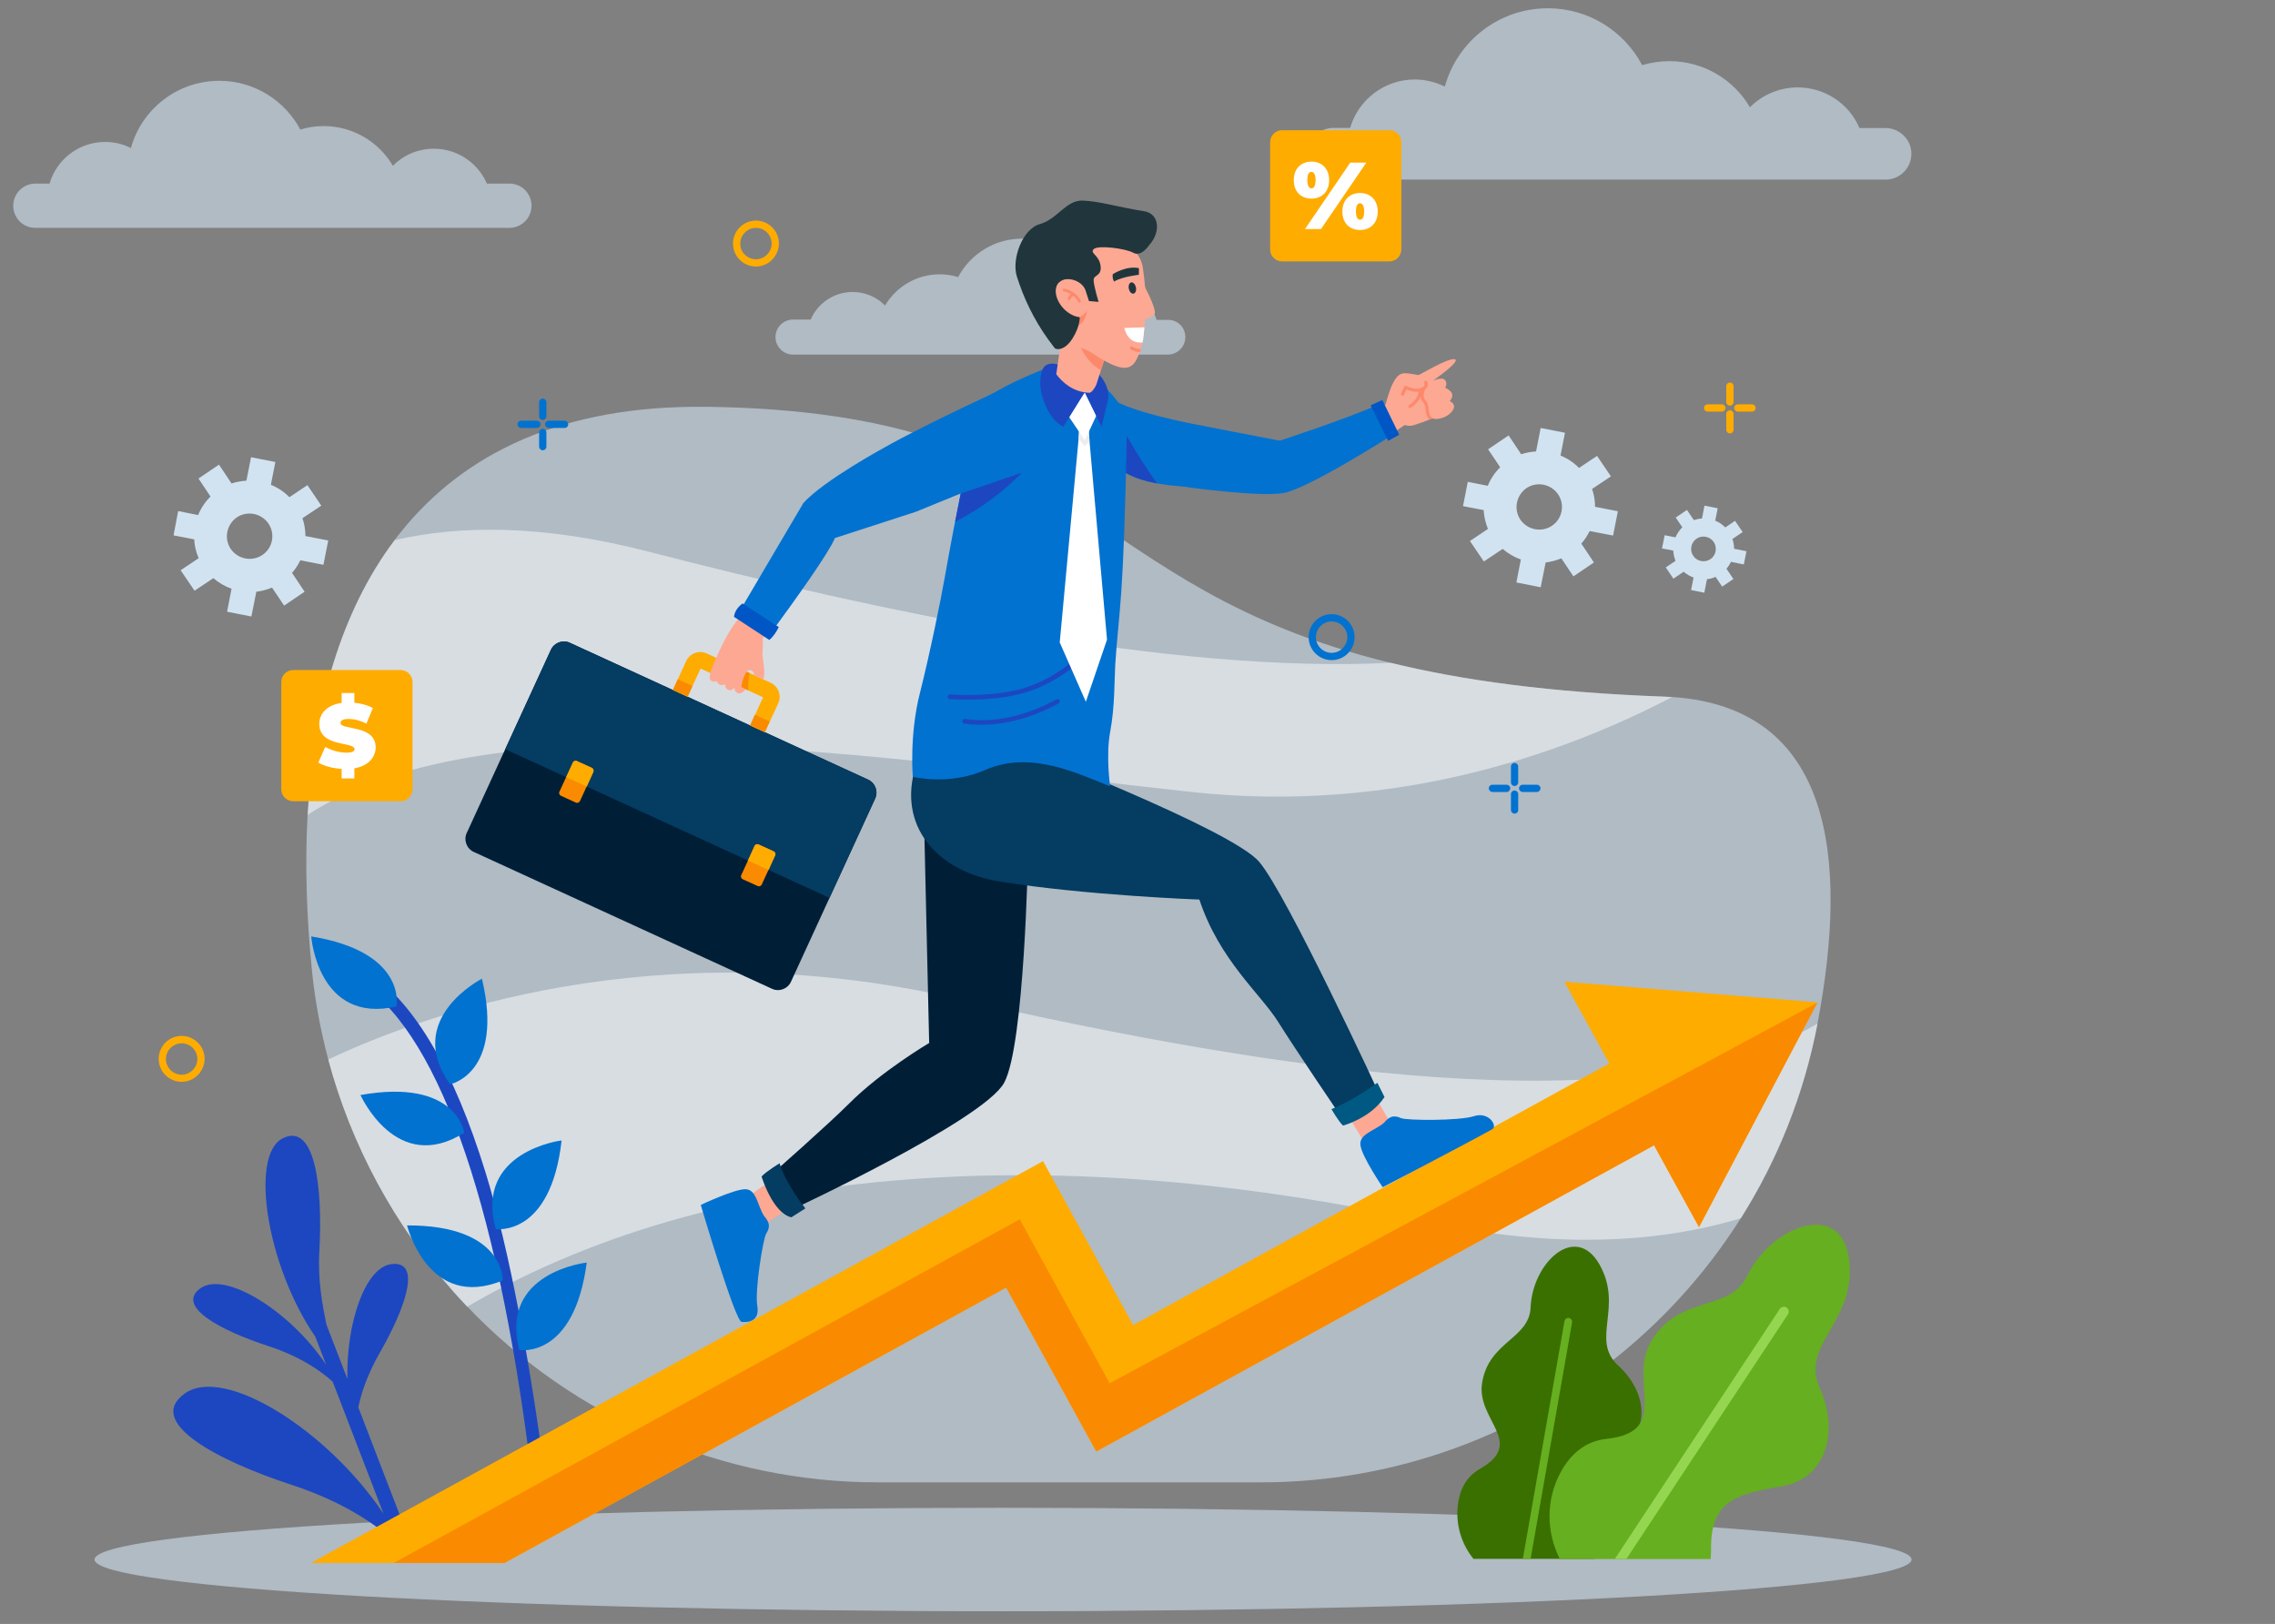 <?xml version="1.0" encoding="utf-8"?>
<!-- Generator: Adobe Illustrator 23.1.0, SVG Export Plug-In . SVG Version: 6.00 Build 0)  -->
<svg version="1.1" id="Layer_1" xmlns="http://www.w3.org/2000/svg" xmlns:xlink="http://www.w3.org/1999/xlink" x="0px" y="0px"
	 viewBox="0 0 1376.5 982.8" style="enable-background:new 0 0 1376.5 982.8;" xml:space="preserve">
<rect x="0" y="0" width="1376.5" height="982.8" fill="#808080" stroke="none"/>
<style type="text/css">
	.st0{opacity:0.6;fill:#D1E3F1;}
	.st1{opacity:0.5;fill:#FFFFFF;}
	.st2{fill:#D1E3F1;}
	.st3{fill:#1C47C1;}
	.st4{fill:#3A7000;}
	.st5{fill:#66AF20;}
	.st6{fill:#95D651;}
	.st7{fill:#0172D0;}
	.st8{fill:#FFAC00;}
	.st9{fill:#FA8A00;}
	.st10{fill:#FDA893;}
	.st11{fill:#001F37;}
	.st12{fill:#043C62;}
	.st13{fill:#005982;}
	.st14{fill:#FD896B;}
	.st15{fill:#0056C5;}
	.st16{fill:#FFFFFF;}
	.st17{fill:#EDEDED;}
	.st18{fill:#20363C;}
</style>
<g>
	<g>
		<g>
			<g>
				<path class="st0" d="M1099.7,619.4C1099.7,619.5,1099.7,619.5,1099.7,619.4c-8.2,42.9-24.2,82.7-46.4,117.8
					c-61.3,97.2-169.9,159.9-290.5,159.9H531.1c-94.1,0-183.8-38.6-248.4-106.4c-2.8-2.9-5.5-5.9-8.2-8.9
					c-36-40.6-62-88.8-75.9-140.7c-4.6-17.3-7.9-35-9.8-53c0-0.4-0.1-0.9-0.1-1.3c-3.3-32.6-4.2-64.1-2.6-93.7
					c3.7-66,20.4-123.4,52.6-166.2c37.5-49.8,96-79.8,179.8-80.7c3.5,0,7,0,10.5,0c230.8,3.5,223.2,108.7,412.2,154.9
					c43.2,10.6,96.7,18,165.7,20.5c1.6,0.1,3.1,0.1,4.6,0.2C1108.4,428.1,1118.8,518.9,1099.7,619.4z"/>
				<path class="st1" d="M1011.6,421.9c-65.4,34.2-167.6,70.7-290.7,57.4c-186.8-20.2-422-59.4-534.7,13.8
					c3.7-66,20.4-123.4,52.6-166.2c39.5-9.2,89.6-9.5,153,6.8c137.3,35.5,315.6,74.2,449.6,67.4c43.2,10.6,96.7,18,165.7,20.5
					C1008.5,421.7,1010.1,421.8,1011.6,421.9z"/>
				<path class="st1" d="M1099.7,619.5c-8.2,42.9-24.2,82.6-46.4,117.8c-47.3,14.2-110.2,19.5-191.7,1.7
					c-199.1-43.5-417.5-42.7-578.9,51.8c-2.8-2.9-5.5-5.9-8.2-8.9c-36-40.6-62-88.8-75.9-140.7c56.4-26.7,197.6-78.6,379.7-37
					C770.2,647.9,990.3,682.7,1099.7,619.5z"/>
			</g>
		</g>
		<path class="st0" d="M8,124.5c0,3.7,1.5,7,3.9,9.5c2.4,2.4,5.8,3.9,9.5,3.9h286.8c7.4,0,13.4-6,13.4-13.4c0-3.7-1.5-7-3.9-9.5
			c-2.4-2.4-5.8-3.9-9.5-3.9h-13.6c-5.4-12.4-17.7-21.1-32.1-21.1c-9.7,0-18.4,3.9-24.8,10.3c-8.4-14.3-24-24-41.9-24
			c-4.9,0-9.6,0.7-14.1,2.1c-9.3-17.5-27.8-29.5-49-29.5c-25.5,0-47,17.2-53.5,40.7c-4.7-2.4-10-3.7-15.6-3.7
			c-15.9,0-29.4,10.6-33.6,25.2h-8.6C14.1,111.1,8,117.1,8,124.5z"/>
		<path class="st0" d="M717.2,204c0,2.9-1.2,5.6-3.1,7.5c-1.9,1.9-4.6,3.1-7.5,3.1H479.8c-5.8,0-10.6-4.8-10.6-10.6
			c0-2.9,1.2-5.6,3.1-7.5c1.9-1.9,4.6-3.1,7.5-3.1h10.7c4.2-9.8,14-16.7,25.4-16.7c7.7,0,14.6,3.1,19.6,8.2
			c6.7-11.3,19-18.9,33.1-18.9c3.9,0,7.6,0.6,11.1,1.7c7.4-13.9,22-23.3,38.8-23.3c20.2,0,37.2,13.6,42.3,32.2
			c3.7-1.9,7.9-2.9,12.4-2.9c12.6,0,23.2,8.4,26.6,19.9h6.8C712.5,193.4,717.2,198.1,717.2,204z"/>
		<path class="st2" d="M976,324.1l2.9-14.7l-13.8-2.7c0-3.6-0.6-7.3-1.8-10.8l11.4-7.6l-8.4-12.4l-10.9,7.3c-3.2-3.3-7-5.8-11.2-7.5
			l2.7-13.8l-14.7-2.9l-2.8,14.2c-3,0.2-6,0.7-9,1.7l-7.6-11.4l-12.4,8.4l7.3,10.9c-3.3,3.2-5.8,7-7.5,11.2l-12.1-2.4l-2.9,14.7
			l12.5,2.4c0.2,3.9,1.1,7.7,2.6,11.4l-10.9,7.3l8.4,12.4l11.4-7.6c3.3,2.8,7,5,11,6.4l-2.7,13.9l14.7,2.9l3-15
			c3.2-0.4,6.4-1.2,9.5-2.5l7.3,10.9l12.4-8.4l-7.6-11.4c2-2.3,3.7-4.9,5-7.6L976,324.1z M939,318.2c-6.3,4.2-14.8,2.5-19.1-3.7
			c-4.2-6.3-2.5-14.8,3.7-19.1c6.3-4.2,14.8-2.5,19.1,3.7C947,305.4,945.3,314,939,318.2z"/>
		<path class="st2" d="M195.7,341.8l2.9-14.7l-13.8-2.7c0-3.6-0.6-7.3-1.8-10.8l11.4-7.6l-8.4-12.4l-10.9,7.3
			c-3.2-3.3-7-5.8-11.2-7.5l2.7-13.8l-14.7-2.9l-2.8,14.2c-3,0.2-6,0.7-9,1.7l-7.6-11.4l-12.4,8.4l7.3,10.9c-3.3,3.2-5.8,7-7.5,11.2
			l-12.1-2.4L105,324l12.5,2.4c0.2,3.9,1.1,7.7,2.7,11.4l-10.9,7.3l8.4,12.4l11.4-7.6c3.3,2.8,7,5,11,6.4l-2.7,13.9l14.7,2.9l3-15
			c3.2-0.4,6.4-1.2,9.5-2.5l7.3,10.9l12.4-8.4l-7.6-11.4c2-2.3,3.7-4.9,5-7.6L195.7,341.8z M158.7,335.9c-6.3,4.2-14.8,2.5-19.1-3.7
			c-4.2-6.3-2.5-14.8,3.7-19.1c6.3-4.2,14.8-2.5,19.1,3.7C166.7,323.2,165,331.7,158.7,335.9z"/>
		<path class="st2" d="M1055.1,341.6l1.6-8l-7.5-1.5c0-2-0.3-4-1-5.9l6.2-4.2l-4.6-6.8l-5.9,4c-1.8-1.8-3.8-3.2-6.1-4.1l1.5-7.5
			l-8-1.6l-1.5,7.8c-1.7,0.1-3.3,0.4-4.9,1l-4.2-6.2l-6.8,4.6l4,5.9c-1.8,1.8-3.2,3.8-4.1,6.1l-6.6-1.3l-1.6,8l6.8,1.3
			c0.1,2.1,0.6,4.2,1.4,6.2l-5.9,4l4.6,6.8l6.2-4.2c1.8,1.6,3.8,2.7,6,3.5l-1.5,7.6l8,1.6l1.6-8.2c1.8-0.2,3.5-0.6,5.2-1.4l4,5.9
			l6.8-4.6l-4.2-6.2c1.1-1.3,2-2.7,2.7-4.2L1055.1,341.6z M1034.9,338.4c-3.4,2.3-8.1,1.4-10.4-2c-2.3-3.4-1.4-8.1,2-10.4
			c3.4-2.3,8.1-1.4,10.4,2C1039.2,331.4,1038.3,336.1,1034.9,338.4z"/>
		<path class="st0" d="M791.2,93.1c0,4.3,1.7,8.2,4.6,11c2.8,2.8,6.7,4.6,11,4.6h334.1c8.6,0,15.6-7,15.6-15.6c0-4.3-1.7-8.2-4.6-11
			c-2.8-2.8-6.7-4.6-11-4.6h-15.8c-6.2-14.5-20.6-24.6-37.4-24.6c-11.3,0-21.5,4.6-28.9,12c-9.8-16.7-28-27.9-48.8-27.9
			c-5.7,0-11.2,0.9-16.4,2.4C982.7,18.9,961.3,5,936.5,5c-29.7,0-54.8,20.1-62.3,47.4c-5.5-2.7-11.7-4.3-18.2-4.3
			c-18.5,0-34.2,12.4-39.1,29.3h-10.1C798.2,77.4,791.2,84.5,791.2,93.1z"/>
	</g>
	<path class="st0" d="M1156.6,943.8c0,17.3-246.1,31.3-549.7,31.3c-303.6,0-549.7-14-549.7-31.3c0-17.3,246.1-31.3,549.7-31.3
		C910.5,912.5,1156.6,926.5,1156.6,943.8z"/>
	<g>
		<path class="st3" d="M242.6,943.4h9.5l-35.3-91.7c1.7-8.4,5.5-20,13.3-33.6c14.6-25.5,25.6-55.2,6.9-53.1
			c-16.2,1.8-27.6,36.1-26.8,69.5l-12.7-32.9c-2.2-10.9-5.3-26.4-4.3-43.8c2.3-40.5-2.9-79.2-22.5-68.7
			c-19.6,10.6-9.3,77.1,20.1,119.9l6.5,16.9c-20.9-31.6-60.8-57.2-76.1-46.2c-15.2,11,12.9,25.7,40.8,34.8
			c21.2,6.9,33.5,16.4,39.3,21.7l30.8,80c-33.2-49.9-96.2-90.3-120.4-72.8c-24.2,17.4,20.4,40.7,64.7,55.2
			c33.4,10.9,53,25.7,62.2,34.3L242.6,943.4z"/>
		<g>
			<path class="st4" d="M964.8,943.4c1.8-8.2,1.2-17.7-2.7-26.3c-10.2-22.4,2.8-29.9,19.7-41.2c16.8-11.4,14.3-33.9-2.7-49.5
				c-17-15.5,3.3-35.3-11.3-61.1c-14.6-25.7-40.6-1-41.7,25.9c-0.8,19.3-25.6,20.5-29.4,46.1c-3.3,22.2,26.6,35.7-1.2,51.6
				c-8.9,5.1-12.6,13.5-13.5,22.7c-1.2,11.8,2.5,23.1,9.5,31.8H964.8z"/>
			<g>
				<path class="st5" d="M926.1,943.4l25.1-143.1c0.2-1.2-0.6-2.4-1.9-2.7c-1.2-0.2-2.4,0.6-2.7,1.9l-25.2,143.9H926.1z"/>
			</g>
		</g>
		<g>
			<path class="st5" d="M1035,943.4c0.2-2,0.3-4,0.3-6c-0.5-31.3,18.5-33.4,43.9-38.2c25.4-4.8,33.9-32.4,21.9-59.1
				c-12-26.8,21.8-39.6,17.8-77c-3.9-37.5-46.9-21.7-61.8,9.1c-10.7,22.1-40.3,10.9-57.7,39c-15.1,24.3,13,55.2-27.5,59.6
				c-12.9,1.4-21.6,9.4-27.3,19.6c-9.4,16.9-9.1,36.8-0.8,53.1H1035z"/>
			<g>
				<path class="st6" d="M984.1,943.4l97.7-148c0.9-1.3,0.5-3.2-0.8-4.1c-1.3-0.9-3.2-0.5-4.1,0.8l-99.8,151.3H984.1z"/>
			</g>
		</g>
		<g>
			<g>
				<path class="st3" d="M330.3,898c-8.8-69.7-22.1-141.9-36.6-188.7c-18.9-61.2-42.5-101.7-70.2-120.5c-1.8-1.2-4.3-0.8-5.6,1.1
					c-1.2,1.8-0.8,4.3,1.1,5.6c48.4,32.8,84.3,139.3,103.9,308.1L330.3,898z"/>
			</g>
			<path class="st7" d="M272.3,656.2c0,0,32.9-6.5,19.3-63.9C291.6,592.3,244,616.5,272.3,656.2z"/>
			<path class="st7" d="M280.9,685.5c0,0-4.6-33.2-62.8-22.8C218.2,662.7,239.7,711.5,280.9,685.5z"/>
			<path class="st7" d="M239.9,609.1c0,0,6.7-32.9-51.6-42.4C188.3,566.7,192.3,620,239.9,609.1z"/>
			<path class="st7" d="M300,743.8c0,0,33.2,5,39.8-53.6C339.8,690.1,286.8,696.8,300,743.8z"/>
			<path class="st7" d="M304.2,774.9c0,0,1.2-33.5-57.9-33.3C246.3,741.6,259.1,793.5,304.2,774.9z"/>
			<path class="st7" d="M314.2,817c0,0,33.1,5.7,40.8-52.9C355,764.1,301.9,769.8,314.2,817z"/>
		</g>
	</g>
	<g>
		<polygon class="st8" points="1099.7,606.6 1099.6,606.8 1028,742.6 1000.8,693.1 663.3,878.4 608.8,779.2 305.2,945.9 
			188.1,945.9 631.1,702.7 685.6,801.9 973.7,643.6 946.5,594.1 		"/>
		<polygon class="st9" points="1099.6,606.8 1028,742.6 1000.8,693.1 663.3,878.4 608.8,779.2 305.2,945.9 238.2,945.9 617,737.9 
			671.4,837.1 		"/>
	</g>
	<g>
		<g>
			<g>
				<path class="st10" d="M471.5,711l-19.6,13.5c0,0-0.3,8.9,7.6,18.5l23.2-15.3L471.5,711z"/>
				<g>
					<path class="st7" d="M462.3,735.9c2.9,3.4,4.2,6.1,1.3,10.7c-1.9,3-7,34.3-5.4,43.7c1.6,9.4-5.6,10.1-9.5,9.7
						c-3.9-0.4-24.7-70.8-24.7-70.8s19.8-9.4,26.8-9.5C457.8,719.6,458.2,729.5,462.3,735.9z"/>
				</g>
			</g>
			<path class="st11" d="M622,517.5c0,0-2.1,115-14.4,137.7c-12.2,22.7-129.4,77.3-129.4,77.3s-8.2-9.4-10.7-22.4
				c0,0,33-29,46.1-42.1c19.6-19.7,48.6-36.8,48.6-36.8l-3-130.7L622,517.5z"/>
			<path class="st12" d="M471.7,704c0,0-8.5,5.2-10.9,8c0,0,6.6,22,18,24.7l8.5-5.4C487.3,731.3,475.2,716.3,471.7,704z"/>
		</g>
		<g>
			<g>
				<path class="st10" d="M812.4,669.7l12.3,20.4c0,0,8.9,0.8,18.9-6.5l-13.9-24.1L812.4,669.7z"/>
				<g>
					<path class="st7" d="M837.4,679.5c2.9-3.4,5.4-5.1,10.4-2.8c3.3,1.4,34.9,1.7,44-1.2c9.1-3,14.5,6,11.1,7.9
						c-18.6,10.3-66.3,35.1-66.3,35.1s-12.3-18.1-13.4-25.1C821.9,686.3,831.7,684.4,837.4,679.5z"/>
				</g>
			</g>
			<path class="st12" d="M616.1,452.1c0,0,129,49.7,145.8,69.5c16.8,19.7,73.2,141.7,73.2,141.7s-9.5,17.2-22.8,13.8
				c0,0-28.8-42.4-38.9-58.6c-10.6-17-35.6-37.4-47.7-74.1c0,0-68.9-2.5-121.4-11c-35.3-5.8-59.9-31.1-51.3-65.9
				c0-0.1,0-0.2,0.1-0.3c0.7-2.1,2.5-3.7,4.7-4.1L616.1,452.1z"/>
			<path class="st13" d="M805.6,671.2c0,0,4.3,7.5,7,10c0,0,16.8-4.5,25.1-17.3l-4.3-8.6C833.4,655.3,818.6,666.2,805.6,671.2z"/>
		</g>
		<g>
			<g>
				<path class="st10" d="M880.2,217.4c-4.1-0.9-20.9,9.3-21.7,9.5c-0.7,0.2-4.2-0.8-7.6-1c-3.5-0.2-5.4,1-8,5.8
					c-2.5,4.8-4.5,13-4.5,13c-1.6,0.8-3.4,1.6-5.3,2.5c2.9,5.1,5.9,10.2,9.2,15.1c2.9-1.9,5.5-3.6,7.7-5.1c1.7,0.6,3.4,0.7,5,0.2
					c4.1-1.2,7.7-2.6,9.7-3.4c1.2-0.5,1.9-0.8,1.9-0.8s0,0,0.1,0c0.4,0.2,2.4,0.9,6.2-0.4c4.3-1.4,7-4.8,6.9-6.9
					c-0.1-2.1-2.6-3.2-2.6-3.2s1.7-1.7,1.5-3.9c-0.2-2.3-4.3-4.2-4.3-4.2s1.7-2.4-0.1-4.6c-1.7-2.1-6.8,0.2-7.3,0.4
					C867.9,229.8,884.2,218.3,880.2,217.4z"/>
				<g>
					<g>
						<path class="st14" d="M848.7,239.5c-0.2,0-0.3,0-0.5-0.1c-0.5-0.2-0.7-0.8-0.5-1.3l1.9-4.1c0.1-0.2,0.3-0.4,0.6-0.5
							c0.3-0.1,0.5-0.1,0.8,0.1c0,0,4.6,2.5,8.5,1.3c1.2-0.4,2-0.9,2.3-1.6c0.3-0.8,0-1.5,0-1.5c-0.2-0.5,0-1,0.4-1.3
							c0.5-0.2,1-0.1,1.3,0.4c0.1,0.2,0.8,1.6,0.1,3.1c-0.5,1.2-1.7,2.1-3.5,2.7c-3.6,1.1-7.4-0.2-9.1-1l-1.5,3.2
							C849.4,239.3,849.1,239.5,848.7,239.5z"/>
					</g>
					<g>
						<path class="st14" d="M866.8,253.1C866.7,253.1,866.7,253.1,866.8,253.1c-0.1,0-0.8,0.3-2,0.8c-1.8-1.9-2.1-4.2-2.3-6.2
							c-0.2-1.7-0.4-3.2-1.4-4.2c-1-1.1-1.5-2.3-1.6-3.4c-0.2-1.1,0-2.2,0.2-3.1c0.1-0.3,0.2-0.6,0.3-0.9c0.2-0.7,0.5-1.2,0.5-1.2
							c0.2-0.5,0.8-0.7,1.3-0.4c0.5,0.2,0.7,0.8,0.4,1.3c0,0,0,0.1-0.1,0.2c-0.2,0.5-0.8,2-0.7,3.6c0.1,0.9,0.4,1.9,1.1,2.7
							c1.4,1.5,1.7,3.4,1.9,5.3C864.6,249.6,864.9,251.7,866.8,253.1z"/>
					</g>
					<g>
						<path class="st14" d="M853.1,246.9c-0.4,0-0.7-0.2-0.9-0.5c-0.3-0.5-0.1-1,0.4-1.3l0,0c0.1,0,5.5-3.1,5.7-8.5
							c0-0.5,0.5-0.9,1-0.9c0.5,0,0.9,0.5,0.9,1c-0.3,6.5-6.5,10-6.7,10.1C853.3,246.9,853.2,246.9,853.1,246.9z"/>
					</g>
				</g>
			</g>
			<path class="st7" d="M844.8,261.8c0,0-53,34-68.3,36.6c-15.3,2.6-62.2-4.1-62.2-4.1c-5.3-0.4-10-1-14.2-1.7
				c-14.2-2.6-22.5-7.3-27.4-13.5c-8.2-10.3-3.3-25.1,1.4-36.9c0,0,7.4,5.9,44.5,13.7c0,0,52.8,10.3,55.7,10.8
				c0,0,39.8-12.9,61.8-22.7C836,243.9,840.8,259,844.8,261.8z"/>
			<polygon class="st15" points="836.4,242.1 829.3,245.3 839.9,266.8 846.6,263.1 			"/>
			<path class="st3" d="M700.1,292.5c-14.2-2.6-22.5-7.3-27.4-13.5c-3.1-13.1-5.1-27.5,0.1-31.1C672.8,247.9,688,276.3,700.1,292.5z
				"/>
		</g>
		<g>
			<g>
				<g>
					<path class="st11" d="M529.5,483.3l-50.9,110.8c-2,4.4-7.2,6.3-11.5,4.3l-180.4-82.8c-4.4-2-6.3-7.2-4.3-11.5l50.9-110.8
						c2-4.4,7.2-6.3,11.5-4.3l180.4,82.8C529.6,473.8,531.5,478.9,529.5,483.3z"/>
					<path class="st12" d="M501.9,543.4l27.6-60.1c2-4.4,0.1-9.5-4.3-11.5L344.8,389c-4.4-2-9.5-0.1-11.5,4.3l-27.6,60.1
						L501.9,543.4z"/>
				</g>
				<g>
					<g>
						<path class="st8" d="M470.9,425.6l-8.1,17.6l-8.9-4.1l7.8-17.1l-8.7-4l-0.4-0.2l-5.3-2.4l-0.6-0.3l-22.8-10.5l-7.9,17.1
							l-8.9-4.1l8.1-17.6c2.1-4.6,7.7-6.7,12.3-4.6l21.4,9.8l1.6,0.7l3,1.4l0.6,0.3l12.2,5.6C471,415.4,473,420.9,470.9,425.6z"/>
					</g>
					<path class="st9" d="M452.7,417.8l-5.3-2.4l-0.6-0.3c0.5-3.6,1.4-7,2.2-9.8l1.6,0.7l3,1.4C452.7,411.5,452.6,415,452.7,417.8z"
						/>
					
						<rect x="409.6" y="411.6" transform="matrix(0.417 -0.909 0.909 0.417 -137.769 618.12)" class="st9" width="7" height="9.8"/>
					
						<rect x="456.3" y="433" transform="matrix(0.417 -0.909 0.909 0.417 -130.024 673.133)" class="st9" width="7" height="9.8"/>
				</g>
				<g>
					<g>
						<path class="st9" d="M359,467.2l-8.1,17.6c-0.4,0.9-1.6,1.4-2.5,0.9l-9-4.1c-0.9-0.4-1.4-1.6-0.9-2.5l8.1-17.6
							c0.4-1,1.6-1.4,2.5-0.9l9,4.1C359,465.1,359.4,466.3,359,467.2z"/>
						<path class="st8" d="M359,467.2l-4,8.8l-12.4-5.7l4-8.8c0.4-1,1.6-1.4,2.5-0.9l9,4.1C359,465.1,359.4,466.3,359,467.2z"/>
					</g>
					<g>
						<path class="st9" d="M469,517.7l-8.1,17.6c-0.4,0.9-1.6,1.4-2.5,0.9l-9-4.1c-0.9-0.4-1.4-1.6-0.9-2.5l8.1-17.6
							c0.4-1,1.6-1.4,2.5-0.9l9,4.1C469,515.6,469.5,516.8,469,517.7z"/>
						<path class="st8" d="M469,517.7l-4,8.8l-12.5-5.7l4-8.8c0.4-1,1.6-1.4,2.5-0.9l9,4.1C469,515.6,469.5,516.8,469,517.7z"/>
					</g>
				</g>
			</g>
			<path class="st10" d="M461.8,411.2c-1.6-0.6-4.2-1.8-5.7-2.6c0.1-0.4,0.2-1.2-0.4-2c-1.2-1.7-3.5-1-4,0c-1.4,1.9-2.8,5.6-3.1,9.3
				l2.6,1.3c0,0-2.4,2.9-4.4,2.4c-2.8-0.7-2.4-3.7-2.4-3.7s-1.4,2.5-3.6,1.7c-2.1-0.9-2.2-3.5-2.2-3.5c-3.7,1.9-4.9-1.9-4.9-1.9
				s-3.5,1.4-4.2-1.7c-0.7-3.1,3.9-12.4,3.9-12.4c3.6-8.7,8.8-18.3,14-24.4c1.2-2.7,2.7-5.9,4.3-9.4c3.6,2.5,7.4,4.9,11,7.4
				c2.2,1.5,4.4,3,6.6,4.5c-3.3,4.4-6,7.9-7.8,10.2c0.1,2.6,0.2,5.4-0.1,7.4C460.8,398.2,463.7,406.5,461.8,411.2z"/>
			<path class="st7" d="M554.2,309.7l47.2-19.3c0,0,19.6-33.8,7.7-56.2c0,0-48.6,22.3-73.4,36.3c0,0-37.1,20.1-49.6,33.9l-38.6,65.5
				c0,0,11.6,13.3,19.5,12.4c14.3-19.5,34.3-47.4,38.2-56.7L554.2,309.7z"/>
			<path class="st15" d="M449.3,365.2c-2.5,1.8-4.8,4.6-5.2,8.1l21.4,14c2.3-2,4.2-4.7,5.7-7.8L449.3,365.2z"/>
		</g>
		<g>
			<path class="st7" d="M671.7,443c-2.7,14.6,0,32.9,0,32.9c-19.3-7.6-48-22-75.4-10c-22.3,9.8-44,4.2-44,4.2s-2.2-25.1,4.3-50.7
				c6.4-25.4,12.8-57.2,15-69.8c1.9-10.6,3.7-20.6,5.5-29.9c1.1-5.8,2.2-11.4,3.3-16.7l0,0c6.2-30.2,8.9-56.1,13.7-60.1
				c13.5-11.2,44.7-22.2,44.7-22.2l20.9,5.8c0,0,22.4,17.3,22.2,29.9c-2,111.1-4.9,111.9-7.1,145.7
				C674.2,412.2,674.6,427.6,671.7,443z"/>
			<g>
				<path class="st3" d="M575.4,423.1c-0.3,0-0.6,0-0.7,0c-0.8-0.1-1.4-0.8-1.3-1.5c0.1-0.8,0.7-1.4,1.5-1.3c0,0,0.1,0,0.4,0
					c3.3,0.2,29.6,1.8,48.3-5.2c23.9-8.9,38.2-27.6,38.3-27.8c0.5-0.6,1.4-0.8,2-0.3c0.6,0.5,0.8,1.4,0.3,2
					c-0.6,0.8-14.9,19.6-39.6,28.7C605.6,424.8,579.9,423.4,575.4,423.1z"/>
			</g>
			<g>
				<path class="st3" d="M641.2,424.5c0-1.1-1.1-1.8-2.1-1.2c-11.5,6.3-32.5,15.2-55.3,11.8c-0.8-0.1-1.5,0.4-1.6,1.2
					c-0.1,0.8,0.4,1.5,1.2,1.6c2.9,0.4,5.7,0.7,8.6,0.7c20.1,0.5,38.1-7.2,48.5-12.9C640.9,425.5,641.2,425,641.2,424.5L641.2,424.5
					z"/>
			</g>
			<path class="st3" d="M618.2,286.1c0,0-15.3,17-40.3,29.7c1.1-5.8,2.4-11.9,3.4-17.1l0,0c0,0,2.3-0.8,2.3-0.8L618.2,286.1z"/>
			<polygon class="st16" points="669.8,387.1 657,424.7 641.2,388.8 652.6,265.7 652.9,260.9 658.7,260.2 659.2,266.8 			"/>
			<polygon class="st17" points="659.2,266.8 656.4,270.1 652.6,265.7 652.9,260.9 658.7,260.2 			"/>
			<polygon class="st16" points="663.3,251.6 656.4,266.5 645.6,250.5 656.4,237.4 			"/>
			<path class="st3" d="M630.4,239c-1.2-4.3-1.3-8.9-0.3-13.2c0.3-1.2,0.6-2.3,1.1-3c2.7-4.3,8.7-2.3,8.7-2.3
				c2.9,12.5,16.4,17,16.4,17l-12.9,20.7C643.5,258.2,634.9,255.4,630.4,239z"/>
			<path class="st3" d="M664.5,226.1c0,0,8,7.6,5.7,16.7l-3.7,15.4l-10.1-20.7C656.4,237.4,661.8,232,664.5,226.1z"/>
		</g>
		<g>
			<g>
				<path class="st10" d="M670.4,210.8l-4.3,13.3l-2.7,8.5c-0.5,1.5-2.8,5.1-4.3,5.1c-9.8-0.4-16.2-6.2-20-11.2l3-20.7
					c0,0,5.4-1,11.7-1.2c0,0,0,0,0,0L670.4,210.8z"/>
				<path class="st14" d="M670.4,210.8l-4.3,13.3c-10.2-5.9-13.4-16.5-14.2-19.4c0.6,0,1.2,0,1.7-0.1L670.4,210.8z"/>
			</g>
			<path class="st10" d="M691.5,162.2c1,6.9,1.9,15.5,1.9,22.6c0,0,0,0.1,0,0.1c0,0,0,0,0,0c0,1.7-0.1,3.4-0.2,4.8
				c-0.1,0.9-0.2,1.8-0.3,2.7c-0.2,1.7-0.3,3.6-0.5,5.6c0,0.1,0,0.2,0,0.3c-0.2,2.9-0.5,5.9-1.1,8.9c0,0,0,0,0,0
				c-0.3,1.3-0.6,2.6-0.9,3.8c-0.2,0.7-0.5,1.4-0.7,2c-3.6,8.8-6.3,15.8-28.4,1c-10.2-6.8-21.7-4.6-26.5-17c0-0.1-0.1-0.1-0.1-0.2
				c0,0,0,0,0,0c-3.3-8.5-5.2-17.3-6.3-23.7c-1.1-6.5,1.3-13.1,6.3-17.3c13.6-11.6,30.3-11.4,41.7-9.3
				C684.3,147.9,690.4,154.3,691.5,162.2z"/>
			<g>
				<path class="st14" d="M690.4,211.1c-0.2,0.7-0.5,1.4-0.7,2c-0.3,0-0.7,0-1,0c-2.5-0.2-4.5-1.7-4.6-1.7c-0.4-0.3-0.5-0.9-0.2-1.4
					c0.3-0.4,0.9-0.5,1.4-0.2c0,0,1.7,1.2,3.6,1.3C689.4,211.3,689.9,211.2,690.4,211.1z"/>
			</g>
			<path class="st14" d="M651.3,192.6c0,0,4.2-1,6.4-4.7c0,0-0.8,10-8.8,9.9L651.3,192.6z"/>
			<path class="st18" d="M695.5,148.1c6.5-7.1,6.6-18.7-3.4-20.3c-16.9-2.7-26.6-6-36.9-6.4c-10.3-0.4-15.4,11.3-26,14.2
				c-10.6,2.9-17.3,21.4-13.9,31.9c0.5,1.6,1,3,1.5,4.4c4.7,13.5,11.6,26.2,20.4,37.5c0.3,0.4,0.7,0.9,1,1.3c0.6,0.8,5.9,2.1,11-6.3
				c4.4-7.2,4.1-12.4,4.1-12.4c-10.1-1.3-17.7-13.8-13.2-20.4c0,0,2-2.3,4.7-2.6c5.9-0.6,10.8,3,12,6.7c1.2,3.7,2.1,6.5,2.1,6.5
				l5.8,0.5c0,0-2.9-9.6-3-13.1c-0.1-3.5,5.1-2.2,4.2-8.8c-0.9-6.6-6.6-7.4-4.2-10c2.5-2.6,19.2-0.5,24.1,2.2
				C690.7,155.7,695.5,148.1,695.5,148.1z"/>
			<g>
				<g>
					<g>
						<path class="st14" d="M653.3,183.2c-0.4,0.1-0.7-0.1-0.9-0.5c-2.6-5.2-8.6-6.3-8.7-6.3c-0.5-0.1-0.8-0.5-0.7-1
							c0.1-0.5,0.5-0.8,1-0.7c0.3,0,7,1.3,9.9,7.2c0.2,0.4,0,0.9-0.4,1.1C653.4,183.2,653.3,183.2,653.3,183.2z"/>
					</g>
				</g>
			</g>
			<g>
				<g>
					<g>
						<path class="st14" d="M647,181.6c-0.2,0-0.3,0-0.5,0c-0.4-0.2-0.6-0.7-0.5-1.1c0-0.1,0.7-1.8,2.6-3.1c0.4-0.3,0.9-0.2,1.2,0.2
							c0.3,0.4,0.2,0.9-0.2,1.2c-1.5,1-2,2.3-2,2.4C647.6,181.3,647.3,181.5,647,181.6z"/>
					</g>
				</g>
			</g>
			<path class="st18" d="M687.3,173.9c0.4,1.9-0.3,3.6-1.5,3.8c-1.2,0.2-2.4-1.1-2.8-3c-0.4-1.9,0.3-3.6,1.5-3.8
				C685.7,170.7,686.9,172.1,687.3,173.9z"/>
			<path class="st18" d="M673.3,165.9c0,0,8.3-5.3,15.8-3.6l0,4c0,0-10.3,1.1-15,4.1C673.3,169.1,673,167.6,673.3,165.9z"/>
			<path class="st10" d="M692.3,173c0,0,6.1,10.9,6.5,16c0.2,2.9-7.5,4.8-7.5,4.8L692.3,173z"/>
			<path class="st16" d="M692.4,198.1c0,0.1,0,0.2,0,0.3c-0.2,2.9-0.5,5.9-1.1,8.9c-0.2,0-0.4,0-0.7,0c-7.2,0.3-9.6-5.6-10.3-8.8
				L692.4,198.1z"/>
		</g>
	</g>
	<g>
		<g>
			<g>
				<path class="st7" d="M805.7,399.5c-7.6,0-13.9-6.2-13.9-13.9s6.2-13.9,13.9-13.9s13.9,6.2,13.9,13.9S813.4,399.5,805.7,399.5z
					 M805.7,376.1c-5.2,0-9.5,4.3-9.5,9.5c0,5.2,4.3,9.5,9.5,9.5c5.2,0,9.5-4.3,9.5-9.5C815.2,380.4,811,376.1,805.7,376.1z"/>
			</g>
			<g>
				<path class="st8" d="M109.9,654.7c-7.6,0-13.9-6.2-13.9-13.9c0-7.6,6.2-13.9,13.9-13.9c7.6,0,13.9,6.2,13.9,13.9
					C123.7,648.5,117.5,654.7,109.9,654.7z M109.9,631.4c-5.2,0-9.5,4.3-9.5,9.5c0,5.2,4.3,9.5,9.5,9.5c5.2,0,9.5-4.3,9.5-9.5
					C119.4,635.6,115.1,631.4,109.9,631.4z"/>
			</g>
			<g>
				<g>
					<g>
						<path class="st7" d="M916.4,475.7c-1.2,0-2.2-1-2.2-2.2v-9.6c0-1.2,1-2.2,2.2-2.2c1.2,0,2.2,1,2.2,2.2v9.6
							C918.6,474.7,917.6,475.7,916.4,475.7z"/>
					</g>
					<g>
						<path class="st7" d="M916.4,492.4c-1.2,0-2.2-1-2.2-2.2v-9.6c0-1.2,1-2.2,2.2-2.2c1.2,0,2.2,1,2.2,2.2v9.6
							C918.6,491.5,917.6,492.4,916.4,492.4z"/>
					</g>
				</g>
				<g>
					<g>
						<path class="st7" d="M929.9,479.3h-8.6c-1.2,0-2.2-1-2.2-2.2c0-1.2,1-2.2,2.2-2.2h8.6c1.2,0,2.2,1,2.2,2.2
							C932,478.3,931.1,479.3,929.9,479.3z"/>
					</g>
					<g>
						<path class="st7" d="M911.6,479.3H903c-1.2,0-2.2-1-2.2-2.2c0-1.2,1-2.2,2.2-2.2h8.6c1.2,0,2.2,1,2.2,2.2
							C913.7,478.3,912.8,479.3,911.6,479.3z"/>
					</g>
				</g>
			</g>
			<g>
				<g>
					<g>
						<g>
							<g>
								<path class="st8" d="M1046.7,245.5c-1.2,0-2.2-1-2.2-2.2v-9.6c0-1.2,1-2.2,2.2-2.2c1.2,0,2.2,1,2.2,2.2v9.6
									C1048.9,244.5,1047.9,245.5,1046.7,245.5z"/>
							</g>
						</g>
						<g>
							<g>
								<path class="st8" d="M1046.7,262.3c-1.2,0-2.2-1-2.2-2.2v-9.6c0-1.2,1-2.2,2.2-2.2c1.2,0,2.2,1,2.2,2.2v9.6
									C1048.9,261.3,1047.9,262.3,1046.7,262.3z"/>
							</g>
						</g>
					</g>
					<g>
						<g>
							<g>
								<path class="st8" d="M1060.1,249.1h-8.6c-1.2,0-2.2-1-2.2-2.2c0-1.2,1-2.2,2.2-2.2h8.6c1.2,0,2.2,1,2.2,2.2
									C1062.3,248.1,1061.3,249.1,1060.1,249.1z"/>
							</g>
						</g>
						<g>
							<g>
								<path class="st8" d="M1041.8,249.1h-8.6c-1.2,0-2.2-1-2.2-2.2c0-1.2,1-2.2,2.2-2.2h8.6c1.2,0,2.2,1,2.2,2.2
									C1044,248.1,1043,249.1,1041.8,249.1z"/>
							</g>
						</g>
					</g>
				</g>
			</g>
		</g>
		<g>
			<g>
				<g>
					<g>
						<g>
							<path class="st8" d="M457.4,161.3c-7.6,0-13.9-6.2-13.9-13.9c0-7.6,6.2-13.9,13.9-13.9c7.6,0,13.9,6.2,13.9,13.9
								C471.2,155,465,161.3,457.4,161.3z M457.4,156.9c5.2,0,9.5-4.3,9.5-9.5c0-5.2-4.3-9.5-9.5-9.5c-5.2,0-9.5,4.3-9.5,9.5
								C447.8,152.6,452.1,156.9,457.4,156.9z"/>
						</g>
					</g>
				</g>
			</g>
			<g>
				<g>
					<g>
						<path class="st7" d="M327.1,256.8c0-1.2-1-2.2-2.2-2.2h-9.6c-1.2,0-2.2,1-2.2,2.2c0,1.2,1,2.2,2.2,2.2h9.6
							C326.1,259,327.1,258,327.1,256.8z"/>
					</g>
					<g>
						<path class="st7" d="M343.8,256.8c0-1.2-1-2.2-2.2-2.2h-9.6c-1.2,0-2.2,1-2.2,2.2c0,1.2,1,2.2,2.2,2.2h9.6
							C342.9,259,343.8,258,343.8,256.8z"/>
					</g>
				</g>
				<g>
					<g>
						<path class="st7" d="M330.6,270.3v-8.6c0-1.2-1-2.2-2.2-2.2s-2.2,1-2.2,2.2v8.6c0,1.2,1,2.2,2.2,2.2S330.6,271.5,330.6,270.3z
							"/>
					</g>
					<g>
						<path class="st7" d="M330.6,252v-8.6c0-1.2-1-2.2-2.2-2.2s-2.2,1-2.2,2.2v8.6c0,1.2,1,2.2,2.2,2.2S330.6,253.2,330.6,252z"/>
					</g>
				</g>
			</g>
		</g>
		<g>
			<g>
				<g>
					<g>
						<g>
							<path class="st8" d="M840.7,158.2h-65c-3.9,0-7.2-3.2-7.2-7.2V86c0-3.9,3.2-7.2,7.2-7.2h65c3.9,0,7.2,3.2,7.2,7.2v65
								C847.8,155,844.6,158.2,840.7,158.2z"/>
						</g>
					</g>
				</g>
			</g>
			<g>
				<path class="st16" d="M782.8,109c0-7.1,4.6-11.2,10.7-11.2c6.1,0,10.7,4.1,10.7,11.2c0,7.2-4.6,11.2-10.7,11.2
					C787.4,120.2,782.8,116.2,782.8,109z M817,98.4h9.7l-27.4,40.2h-9.7L817,98.4z M796,109c0-3.8-1.3-5-2.5-5c-1.3,0-2.5,1.1-2.5,5
					c0,3.8,1.3,5,2.5,5C794.7,114,796,112.9,796,109z M812.2,128c0-7.1,4.6-11.2,10.7-11.2c6.1,0,10.7,4.1,10.7,11.2
					c0,7.2-4.6,11.2-10.7,11.2C816.8,139.2,812.2,135.2,812.2,128z M825.4,128c0-3.8-1.3-5-2.5-5c-1.3,0-2.5,1.1-2.5,5
					c0,3.8,1.3,5,2.5,5C824.1,133,825.4,131.8,825.4,128z"/>
			</g>
		</g>
		<g>
			<g>
				<g>
					<g>
						<g>
							<path class="st8" d="M242.4,484.9h-65c-3.9,0-7.2-3.2-7.2-7.2v-65c0-3.9,3.2-7.2,7.2-7.2h65c3.9,0,7.2,3.2,7.2,7.2v65
								C249.5,481.7,246.3,484.9,242.4,484.9z"/>
						</g>
					</g>
				</g>
			</g>
			<g>
				<g>
					<path class="st16" d="M214.4,465l0,6.1l-7.7,0l0-5.8c-5.5-0.3-10.8-1.8-14.1-3.8l4.2-9.5c3.6,2.1,8.5,3.5,12.7,3.5
						c3.7,0,5-0.8,5-2.1c0-4.8-21.3-0.9-21.3-15.3c0-6.2,4.5-11.4,13.5-12.7l0-6l7.7,0l0,5.9c4.1,0.4,8,1.4,11.2,3.2l-3.9,9.4
						c-3.8-1.9-7.4-2.8-10.7-2.8c-3.8,0-5,1.1-5,2.4c0,4.6,21.3,0.8,21.3,14.9C227.2,458.3,222.9,463.5,214.4,465z"/>
				</g>
			</g>
		</g>
	</g>
</g>
</svg>

